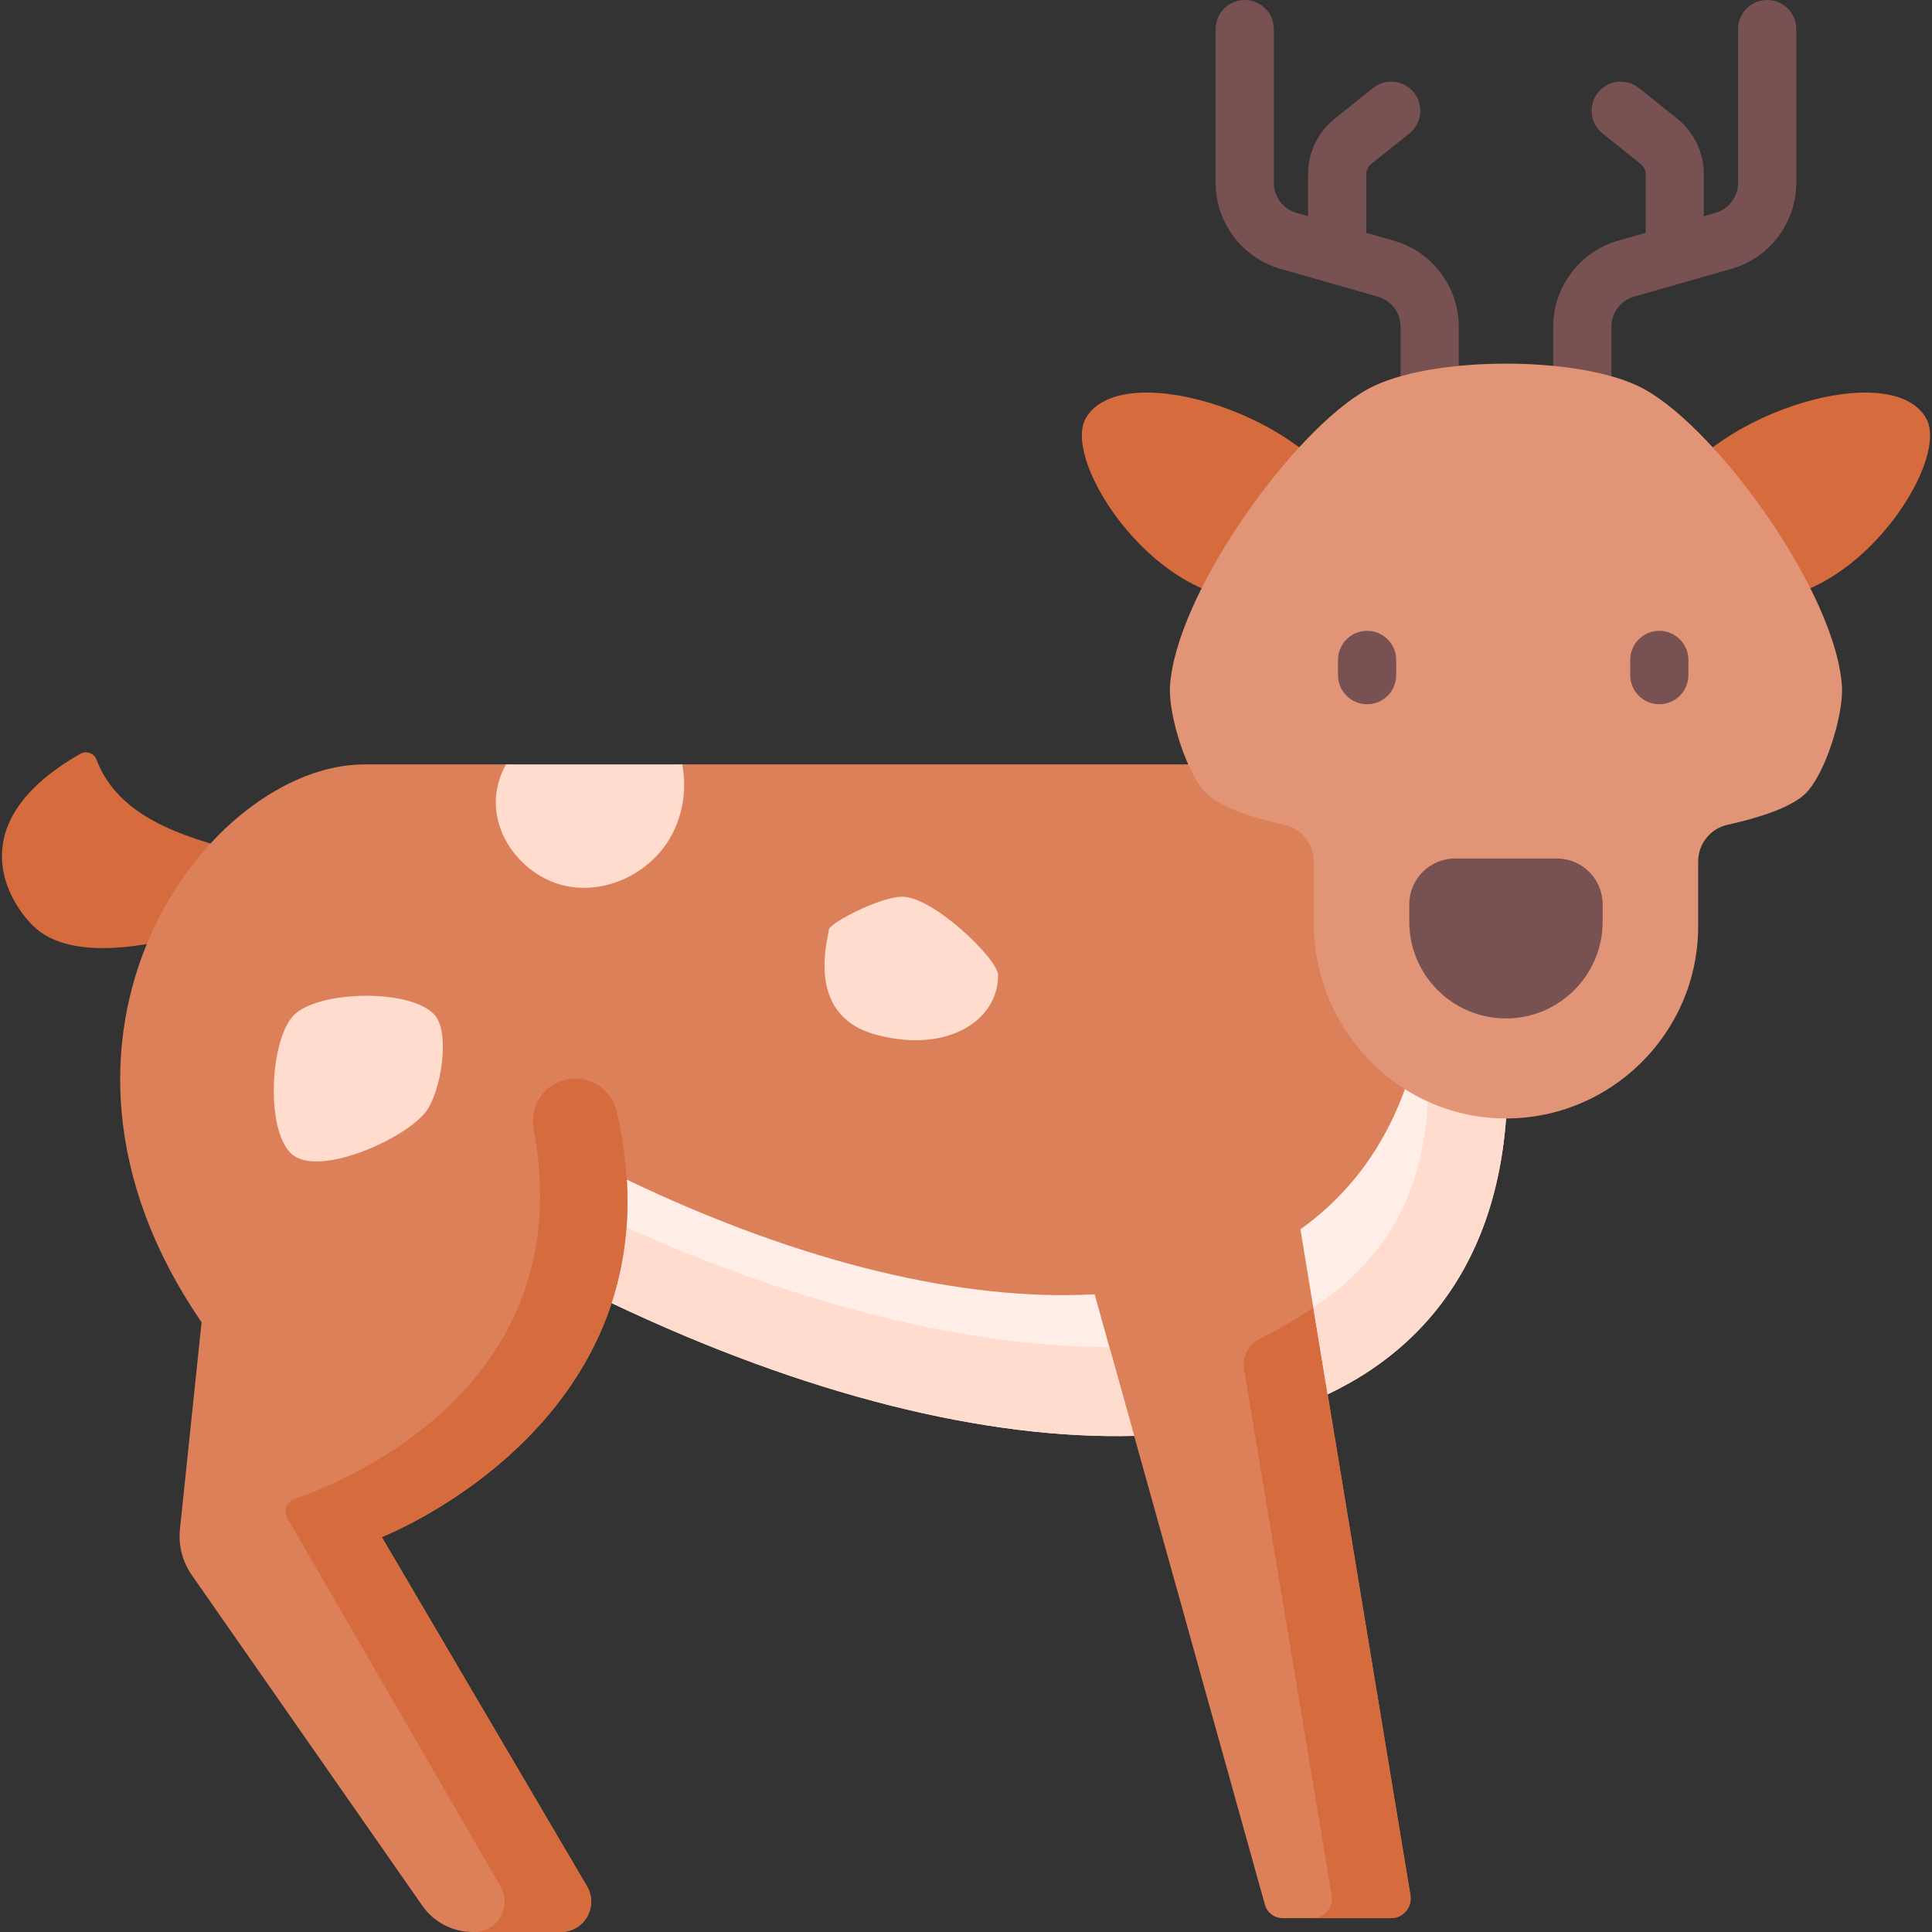 <svg id="Capa_1" enable-background="new 0 0 512 512" height="512" viewBox="0 0 512 512" width="512" xmlns="http://www.w3.org/2000/svg"><rect x="0" y="0" width="512" height="512" fill="#333333" stroke="none"/><g><g fill="#785252"><path d="m369.411 63.794-7.331-2.094v-15.532c0-1.057.474-2.042 1.3-2.703l10.123-8.098c3.325-2.661 3.864-7.513 1.204-10.838-2.661-3.326-7.512-3.864-10.838-1.204l-10.123 8.098c-4.504 3.604-7.087 8.978-7.087 14.745v11.127l-3.097-.885c-3.521-1.004-5.98-4.262-5.98-7.924v-40.775c0-4.259-3.452-7.711-7.711-7.711s-7.711 3.452-7.711 7.711v40.775c0 10.514 7.062 19.872 17.17 22.754l25.84 7.381c3.527 1.011 5.991 4.275 5.991 7.937v21.714c0 4.259 3.452 7.711 7.711 7.711s7.711-3.452 7.711-7.711v-21.714c-.002-10.505-7.06-19.865-17.172-22.764z"/><path d="m468.316 0c-4.259 0-7.711 3.452-7.711 7.711v40.775c0 3.662-2.459 6.92-5.984 7.926l-3.089.883v-11.127c0-5.767-2.583-11.142-7.087-14.745l-10.123-8.098c-3.327-2.661-8.178-2.123-10.838 1.204-2.66 3.325-2.122 8.178 1.204 10.838l10.123 8.098c.826.661 1.299 1.646 1.299 2.703v15.533l-7.329 2.094c-10.106 2.893-17.165 12.253-17.165 22.762v21.714c0 4.259 3.452 7.711 7.711 7.711s7.711-3.452 7.711-7.711v-21.713c0-3.664 2.462-6.927 5.984-7.936l25.833-7.381c10.111-2.885 17.173-12.241 17.173-22.755v-40.775c-.001-4.259-3.453-7.711-7.712-7.711z"/></g><path d="m63.98 225.755c-16.034-4.009-32.749-9.468-38.395-24.424-.659-1.746-2.705-2.483-4.324-1.556-31.447 17.985-19.684 38.388-12.575 45.5 9.644 9.648 31.871 7.027 59.198-3.513z" fill="#d66b3e"/><path d="m351.841 369.504 21.93 132.762c.524 3.177-1.922 6.056-5.14 6.056h-28.726c-2.19 0-4.102-1.45-4.688-3.558l-34.658-124.239c-18.539.478-39.057-18.909-60.999-24.162-24.324-5.823-50.399 1.834-77.468-11.03-14.404 43.993-60.927 61.996-60.927 61.996l54.39 92.551c3.156 5.356-.712 12.121-6.932 12.121h-23.36c-5.315 0-10.289-2.599-13.332-6.958l-61.113-87.638c-2.467-3.537-3.576-7.845-3.134-12.133l5.735-54.869c-52.331-76.204 1.84-147.824 43.15-147.824h37.519c6.116 0 12.768 10 19.812 10 8.478 0 17.526-10 26.894-10h160.004l58.294 73.428c1.623 23.349-12.035 34.787-20.092 50.315-8.169 15.748-10.863 35.475-27.159 43.182z" fill="#dc805a"/><path d="m290.092 343.01 10.466 37.516c-39.089 1.008-86.979-10.723-138.467-35.192 3.156-9.623 4.77-20.501 4.02-32.715 46.276 22.145 89.087 32.272 123.981 30.391z" fill="#ffeee8"/><path d="m166.029 325.313c-.542 7.198-1.92 13.869-3.938 20.021 51.488 24.469 99.378 36.2 138.467 35.192l-6.575-23.567c-36.748.007-80.726-10.542-127.954-31.646z" fill="#ffdcce"/><path d="m351.841 369.504c15.247-7.212 21.679-34.595 24.218-61.543-5.769 23.099-21.106 36.144-42.317 46.896-2.959 1.5-4.583 4.767-4.038 8.04l23.207 139.368c.524 3.177-1.923 6.057-5.141 6.057h20.861c3.218 0 5.664-2.879 5.14-6.056z" fill="#d66b3e"/><path d="m351.841 369.504-7.217-43.716c21.313-15.226 33.763-40.426 33.969-75.598l20.501 25.816c3.269 47.027-14.888 78.19-47.253 93.498z" fill="#ffeee8"/><path d="m399.094 276.007-20.501-25.816c-.03 5.211-.336 10.198-.893 14.971l.534 10.845c2.559 36.803-9.369 56.403-30.184 70.526l3.793 22.971c32.363-15.308 50.52-46.471 47.251-93.497z" fill="#ffdcce"/><path d="m131.399 213.341c.384 10.324 8.84 19.595 18.987 21.535s21.097-3.197 26.649-11.91c3.807-5.976 5.104-13.444 3.76-20.388-17.098 0-33.601 0-46.706 0-1.825 3.28-2.829 7.007-2.69 10.763z" fill="#ffdcce"/><path d="m101.164 407.329s81.351-31.489 62.209-112.92c-1.254-5.333-6.251-8.929-11.716-8.54-6.701.477-11.483 6.689-10.242 13.291 12.536 66.696-47.239 92.468-63.454 98.166-2.035.715-2.909 3.11-1.828 4.977l56.487 97.576c3.151 5.362-.715 12.121-6.934 12.121h22.937c6.219 0 10.083-6.759 6.932-12.121z" fill="#d66b3e"/><g fill="#d66b3e"><path d="m510.458 110.857c-9.048-15.965-55.748-1.732-68.279 20.312l13.734 25.773c30.306 11.891 61.698-33.464 54.545-46.085z"/><path d="m287.734 110.857c9.048-15.965 55.748-1.732 68.279 20.312l-13.734 25.773c-30.307 11.891-61.698-33.464-54.545-46.085z"/></g><path d="m488.135 182.043c-1.328-24.212-32.354-67.805-52.355-78.893-16.313-9.044-57.055-9.044-73.368 0-20.001 11.088-51.027 54.681-52.355 78.893-.415 7.568 4.522 23.44 9.829 28.41 3.763 3.524 11.785 6.181 20.55 8.141 4.528 1.013 7.726 5.066 7.726 9.706v16.311c0 27.89 22.064 51.251 49.95 51.78 28.534.542 51.919-22.512 51.919-50.924v-17.166c0-4.64 3.198-8.693 7.726-9.706 8.765-1.96 16.787-4.617 20.55-8.141 5.307-4.971 10.243-20.843 9.828-28.411z" fill="#e29576"/><path d="m238.89 237.64c8.301-.263 25.619 16.62 25.619 20.744 0 12.56-14.21 20.997-32.86 15.669s-11.989-26.053-11.989-27.681 13.141-8.539 19.23-8.732z" fill="#ffdcce"/><path d="m112.739 294.784c-5.72 7.167-27.287 16.733-34.827 11.513-7.667-5.308-6.594-30.706 0-37.3s31.17-7.027 37.3 0c4.258 4.88 1.567 20.725-2.473 25.787z" fill="#ffdcce"/><g fill="#785252"><g><path d="m439.734 186.633c-4.259 0-7.711-3.452-7.711-7.711v-4.036c0-4.259 3.452-7.711 7.711-7.711s7.711 3.452 7.711 7.711v4.036c-.001 4.259-3.453 7.711-7.711 7.711z"/><path d="m362.295 186.633c-4.259 0-7.711-3.452-7.711-7.711v-4.036c0-4.259 3.452-7.711 7.711-7.711s7.711 3.452 7.711 7.711v4.036c0 4.259-3.453 7.711-7.711 7.711z"/></g><path d="m412.588 227.509h-26.986c-6.688 0-12.129 5.441-12.129 12.129v4.639c0 14.129 11.494 25.623 25.622 25.623s25.622-11.494 25.622-25.623v-4.639c0-6.688-5.441-12.129-12.129-12.129z"/></g></g></svg>